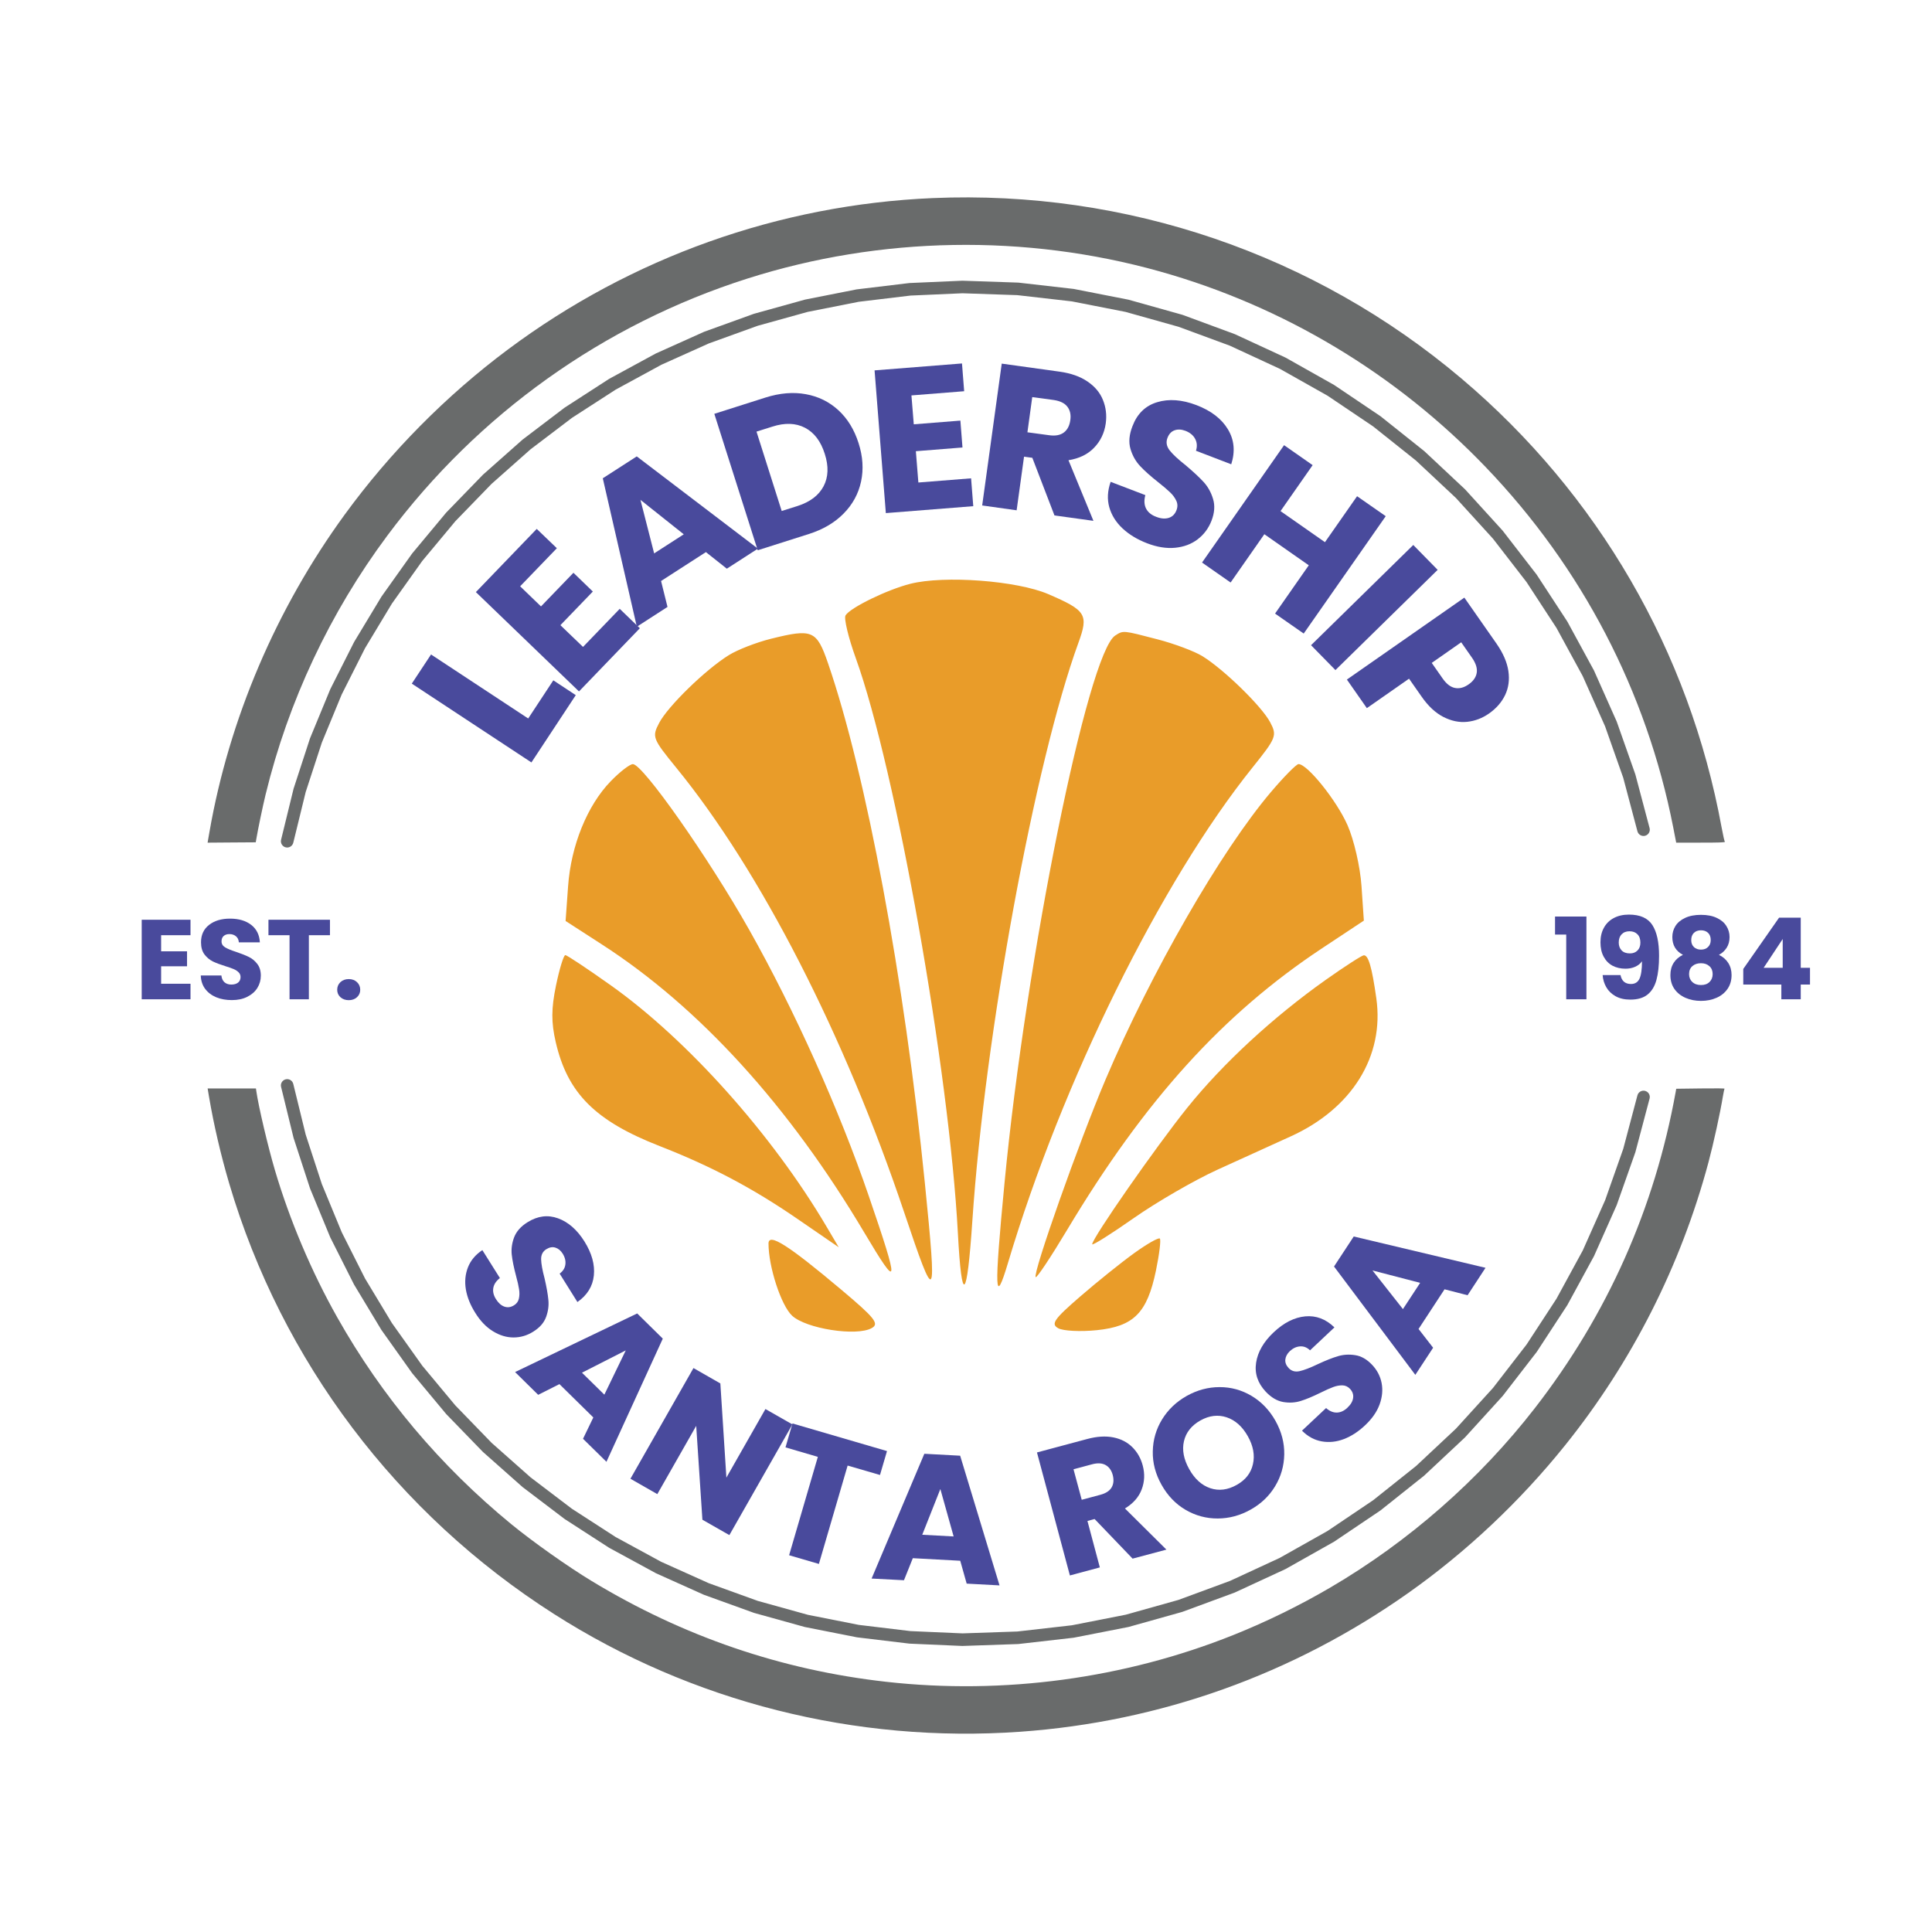 <svg xmlns="http://www.w3.org/2000/svg" xmlns:xlink="http://www.w3.org/1999/xlink" width="500" zoomAndPan="magnify" viewBox="0 0 375 375" height="500" preserveAspectRatio="xMidYMid meet" version="1.2"><defs><clipPath id="d72b7b377e"><path d="M 40.262 38.312 L 335 38.312 L 335 336.812 L 40.262 336.812 Z M 40.262 38.312"></path></clipPath><clipPath id="1d69922a57"><path d="M 54.23 54.465 L 320.48 54.465 L 320.48 164.715 L 54.23 164.715 Z M 54.23 54.465"></path></clipPath><clipPath id="58c457cd5e"><path d="M 54.23 209.246 L 320.48 209.246 L 320.48 319.473 L 54.23 319.473 Z M 54.23 209.246"></path></clipPath></defs><g id="cc35267494"><g clip-rule="nonzero" clip-path="url(#d72b7b377e)"><path style="stroke:none;fill-rule:evenodd;fill:#696b6b;fill-opacity:1;" d="M 181.035 38.449 C 151.25 39.727 122.562 49.949 98.598 67.828 C 86.598 76.777 75.738 87.762 66.914 99.875 C 53.602 118.148 44.48 139.543 40.656 161.477 L 40.293 163.559 L 44.969 163.523 L 49.641 163.492 L 49.746 162.871 C 50.062 160.992 51.02 156.406 51.555 154.211 C 55.953 136.121 64.047 118.906 75.184 103.957 C 92.773 80.344 117.172 62.938 145.129 54.051 C 170.914 45.855 199.051 45.371 225.082 52.676 C 249.176 59.441 271.031 72.562 288.426 90.719 C 307.09 110.199 319.598 134.234 324.758 160.527 L 325.348 163.555 L 330.031 163.555 C 333.648 163.555 334.734 163.52 334.805 163.398 C 334.855 163.312 334.848 163.289 334.789 163.34 C 334.73 163.395 334.449 162.156 334.16 160.59 C 327.902 126.465 310.18 95.891 283.664 73.469 C 255.098 49.316 218.539 36.84 181.035 38.449 M 40.578 212.918 C 41.488 218.297 42.871 224.234 44.488 229.715 C 54.68 264.203 77.012 293.805 107.543 313.285 C 134.293 330.355 166.082 338.387 197.996 336.133 C 225.172 334.211 251 324.98 273.352 309.191 C 284.613 301.238 295.043 291.418 303.781 280.535 C 316.773 264.355 326.23 245.695 331.609 225.617 C 332.586 221.977 333.891 216.008 334.422 212.758 C 334.539 212.039 334.68 211.395 334.734 211.328 C 334.801 211.246 333.246 211.227 330.094 211.266 L 325.355 211.328 L 325.258 211.887 C 321.16 234.582 312.004 255.148 297.918 273.312 C 287.164 287.176 273.43 299.227 258.254 308.117 C 252.309 311.602 245.832 314.777 239.453 317.332 C 218.289 325.816 194.801 328.988 172.027 326.438 C 151.691 324.164 132.605 317.637 114.875 306.895 C 110.223 304.078 103.395 299.246 99.23 295.832 C 85.434 284.508 74.137 271.086 65.473 255.723 C 60.469 246.852 56.242 236.871 53.355 227.109 C 52.02 222.586 50.184 214.797 49.762 211.855 L 49.676 211.266 L 40.301 211.266 Z M 40.578 212.918"></path></g><g style="fill:#494a9c;fill-opacity:1;"><g transform="translate(101.805, 150.035)"><path style="stroke:none" d="M 0.719 -10.578 L 5.594 -17.984 L 9.953 -15.109 L 1.344 -2.047 L -21.875 -17.344 L -18.141 -23 Z M 0.719 -10.578"></path></g></g><g style="fill:#494a9c;fill-opacity:1;"><g transform="translate(110.679, 135.972)"><path style="stroke:none" d="M -9.719 -22.172 L -5.672 -18.266 L 0.625 -24.797 L 4.391 -21.156 L -1.906 -14.625 L 2.484 -10.406 L 9.609 -17.797 L 13.516 -14.031 L 1.703 -1.766 L -18.312 -21.047 L -6.5 -33.312 L -2.594 -29.562 Z M -9.719 -22.172"></path></g></g><g style="fill:#494a9c;fill-opacity:1;"><g transform="translate(123.078, 121.991)"><path style="stroke:none" d="M 13.938 -14.828 L 5.234 -9.219 L 6.484 -4.188 L 0.531 -0.344 L -6.078 -29.156 L 0.516 -33.406 L 24.031 -15.5 L 18 -11.609 Z M 9.641 -18.281 L 1.234 -24.969 L 3.891 -14.578 Z M 9.641 -18.281"></path></g></g><g style="fill:#494a9c;fill-opacity:1;"><g transform="translate(144.727, 107.557)"><path style="stroke:none" d="M 3.844 -30.391 C 6.633 -31.273 9.242 -31.492 11.672 -31.047 C 14.109 -30.609 16.219 -29.57 18 -27.938 C 19.781 -26.301 21.086 -24.172 21.922 -21.547 C 22.754 -18.953 22.914 -16.469 22.406 -14.094 C 21.895 -11.719 20.766 -9.645 19.016 -7.875 C 17.273 -6.102 15.023 -4.781 12.266 -3.906 L 2.344 -0.75 L -6.078 -27.234 Z M 10.078 -9.344 C 12.504 -10.125 14.188 -11.398 15.125 -13.172 C 16.062 -14.941 16.141 -17.039 15.359 -19.469 C 14.586 -21.914 13.305 -23.602 11.516 -24.531 C 9.723 -25.457 7.613 -25.531 5.188 -24.75 L 2.109 -23.781 L 7 -8.375 Z M 10.078 -9.344"></path></g></g><g style="fill:#494a9c;fill-opacity:1;"><g transform="translate(169.488, 99.78)"><path style="stroke:none" d="M 7.422 -23.031 L 7.875 -17.422 L 16.922 -18.141 L 17.328 -12.922 L 8.281 -12.203 L 8.766 -6.125 L 19 -6.938 L 19.422 -1.531 L 2.453 -0.188 L 0.266 -27.891 L 17.234 -29.234 L 17.656 -23.844 Z M 7.422 -23.031"></path></g></g><g style="fill:#494a9c;fill-opacity:1;"><g transform="translate(188.203, 97.782)"><path style="stroke:none" d="M 16.469 2.266 L 12.172 -8.922 L 10.562 -9.141 L 9.125 1.266 L 2.438 0.328 L 6.234 -27.203 L 17.484 -25.641 C 19.66 -25.336 21.457 -24.703 22.875 -23.734 C 24.301 -22.773 25.301 -21.582 25.875 -20.156 C 26.457 -18.727 26.641 -17.207 26.422 -15.594 C 26.16 -13.75 25.41 -12.18 24.172 -10.891 C 22.941 -9.598 21.281 -8.785 19.188 -8.453 L 24.031 3.312 Z M 11.219 -13.875 L 15.391 -13.312 C 16.617 -13.133 17.582 -13.305 18.281 -13.828 C 18.977 -14.348 19.398 -15.156 19.547 -16.25 C 19.691 -17.289 19.5 -18.156 18.969 -18.844 C 18.438 -19.531 17.555 -19.961 16.328 -20.141 L 12.156 -20.703 Z M 11.219 -13.875"></path></g></g><g style="fill:#494a9c;fill-opacity:1;"><g transform="translate(211.044, 100.695)"><path style="stroke:none" d="M 11.594 4.75 C 9.695 4.02 8.109 3.055 6.828 1.859 C 5.555 0.66 4.703 -0.707 4.266 -2.25 C 3.836 -3.801 3.926 -5.441 4.531 -7.172 L 11.266 -4.594 C 10.992 -3.582 11.039 -2.711 11.406 -1.984 C 11.781 -1.266 12.426 -0.734 13.344 -0.391 C 14.27 -0.023 15.086 0.047 15.797 -0.172 C 16.516 -0.398 17.02 -0.898 17.312 -1.672 C 17.562 -2.316 17.547 -2.93 17.266 -3.516 C 16.992 -4.098 16.594 -4.641 16.062 -5.141 C 15.539 -5.648 14.77 -6.305 13.75 -7.109 C 12.281 -8.266 11.113 -9.305 10.25 -10.234 C 9.383 -11.16 8.758 -12.273 8.375 -13.578 C 8 -14.879 8.129 -16.344 8.766 -17.969 C 9.68 -20.383 11.273 -21.938 13.547 -22.625 C 15.828 -23.32 18.375 -23.133 21.188 -22.062 C 24.039 -20.969 26.078 -19.398 27.297 -17.359 C 28.523 -15.328 28.738 -13.066 27.938 -10.578 L 21.094 -13.203 C 21.363 -14.055 21.305 -14.832 20.922 -15.531 C 20.547 -16.227 19.914 -16.742 19.031 -17.078 C 18.258 -17.367 17.562 -17.398 16.938 -17.172 C 16.312 -16.953 15.852 -16.461 15.562 -15.703 C 15.238 -14.867 15.379 -14.062 15.984 -13.281 C 16.586 -12.508 17.633 -11.535 19.125 -10.359 C 20.57 -9.141 21.719 -8.07 22.562 -7.156 C 23.406 -6.238 24.02 -5.141 24.406 -3.859 C 24.801 -2.578 24.703 -1.164 24.109 0.375 C 23.535 1.852 22.641 3.055 21.422 3.984 C 20.211 4.91 18.758 5.457 17.062 5.625 C 15.363 5.789 13.539 5.5 11.594 4.75 Z M 11.594 4.75"></path></g></g><g style="fill:#494a9c;fill-opacity:1;"><g transform="translate(231.299, 107.784)"><path style="stroke:none" d="M 37.672 -7.594 L 21.75 15.188 L 16.188 11.312 L 22.734 1.938 L 14.109 -4.094 L 7.562 5.281 L 2.016 1.406 L 17.938 -21.375 L 23.484 -17.5 L 17.25 -8.578 L 25.875 -2.547 L 32.109 -11.469 Z M 37.672 -7.594"></path></g></g><g style="fill:#494a9c;fill-opacity:1;"><g transform="translate(252.753, 123.484)"><path style="stroke:none" d="M 26.297 -12.875 L 6.453 6.578 L 1.719 1.75 L 21.562 -17.703 Z M 26.297 -12.875"></path></g></g><g style="fill:#494a9c;fill-opacity:1;"><g transform="translate(260.025, 129.888)"><path style="stroke:none" d="M 28.984 8.609 C 27.672 9.523 26.254 10.062 24.734 10.219 C 23.211 10.375 21.676 10.055 20.125 9.266 C 18.582 8.473 17.164 7.145 15.875 5.281 L 13.469 1.844 L 5.281 7.562 L 1.406 2.016 L 24.203 -13.891 L 30.484 -4.906 C 31.742 -3.082 32.5 -1.328 32.75 0.359 C 33 2.055 32.789 3.602 32.125 5 C 31.457 6.406 30.41 7.609 28.984 8.609 Z M 19.984 1.797 C 20.723 2.859 21.52 3.473 22.375 3.641 C 23.238 3.816 24.125 3.586 25.031 2.953 C 25.945 2.316 26.473 1.562 26.609 0.688 C 26.742 -0.176 26.441 -1.141 25.703 -2.203 L 23.594 -5.219 L 17.875 -1.219 Z M 19.984 1.797"></path></g></g><g style="fill:#494a9c;fill-opacity:1;"><g transform="translate(86.578, 245.303)"><path style="stroke:none" d="M 5.688 9.547 C 4.719 8.016 4.102 6.488 3.844 4.969 C 3.594 3.457 3.727 2.031 4.25 0.688 C 4.781 -0.656 5.711 -1.77 7.047 -2.656 L 10.453 2.766 C 9.723 3.336 9.297 3.977 9.172 4.688 C 9.047 5.395 9.219 6.117 9.688 6.859 C 10.156 7.609 10.703 8.094 11.328 8.312 C 11.953 8.531 12.578 8.441 13.203 8.047 C 13.711 7.734 14.023 7.297 14.141 6.734 C 14.266 6.18 14.273 5.582 14.172 4.938 C 14.078 4.301 13.879 3.426 13.578 2.312 C 13.148 0.695 12.875 -0.664 12.75 -1.781 C 12.633 -2.895 12.789 -4.02 13.219 -5.156 C 13.656 -6.289 14.523 -7.266 15.828 -8.078 C 17.785 -9.297 19.754 -9.547 21.734 -8.828 C 23.723 -8.109 25.43 -6.613 26.859 -4.344 C 28.297 -2.039 28.906 0.16 28.688 2.266 C 28.469 4.367 27.406 6.086 25.5 7.422 L 22.047 1.906 C 22.691 1.438 23.062 0.852 23.156 0.156 C 23.258 -0.539 23.086 -1.25 22.641 -1.969 C 22.266 -2.57 21.789 -2.961 21.219 -3.141 C 20.656 -3.316 20.066 -3.211 19.453 -2.828 C 18.773 -2.398 18.441 -1.75 18.453 -0.875 C 18.473 -0.008 18.695 1.227 19.125 2.844 C 19.508 4.5 19.754 5.879 19.859 6.984 C 19.973 8.086 19.828 9.195 19.422 10.312 C 19.016 11.438 18.18 12.391 16.922 13.172 C 15.734 13.922 14.457 14.297 13.094 14.297 C 11.738 14.297 10.41 13.895 9.109 13.094 C 7.805 12.301 6.664 11.117 5.688 9.547 Z M 5.688 9.547"></path></g></g><g style="fill:#494a9c;fill-opacity:1;"><g transform="translate(99.57, 265.923)"><path style="stroke:none" d="M 15.594 9.203 L 9.016 2.734 L 4.891 4.812 L 0.406 0.391 L 24.109 -10.984 L 29.078 -6.094 L 18.141 17.812 L 13.594 13.344 Z M 17.734 4.781 L 21.891 -3.812 L 13.391 0.516 Z M 17.734 4.781"></path></g></g><g style="fill:#494a9c;fill-opacity:1;"><g transform="translate(120.461, 285.946)"><path style="stroke:none" d="M 21.109 12.016 L 15.875 9.031 L 14.672 -9.188 L 7.125 4.062 L 1.906 1.078 L 14.141 -20.406 L 19.359 -17.422 L 20.531 0.859 L 28.109 -12.453 L 33.344 -9.469 Z M 21.109 12.016"></path></g></g><g style="fill:#494a9c;fill-opacity:1;"><g transform="translate(146.072, 299.793)"><path style="stroke:none" d="M 26.094 -18.141 L 24.734 -13.5 L 18.453 -15.328 L 12.875 3.766 L 7.094 2.078 L 12.672 -17.016 L 6.391 -18.859 L 7.75 -23.5 Z M 26.094 -18.141"></path></g></g><g style="fill:#494a9c;fill-opacity:1;"><g transform="translate(168.616, 306.364)"><path style="stroke:none" d="M 17.766 -3.422 L 8.562 -3.922 L 6.844 0.359 L 0.562 0.031 L 10.797 -24.188 L 17.75 -23.812 L 25.391 1.359 L 19.016 1.016 Z M 16.484 -8.141 L 13.906 -17.344 L 10.391 -8.469 Z M 16.484 -8.141"></path></g></g><g style="fill:#494a9c;fill-opacity:1;"><g transform="translate(196.364, 306.933)"><path style="stroke:none" d=""></path></g></g><g style="fill:#494a9c;fill-opacity:1;"><g transform="translate(205.556, 306.357)"><path style="stroke:none" d="M 14.281 -3.828 L 6.906 -11.516 L 5.516 -11.141 L 7.922 -2.125 L 2.109 -0.562 L -4.281 -24.438 L 5.469 -27.047 C 7.352 -27.555 9.047 -27.66 10.547 -27.359 C 12.047 -27.055 13.281 -26.414 14.25 -25.438 C 15.219 -24.469 15.883 -23.285 16.25 -21.891 C 16.676 -20.297 16.609 -18.754 16.047 -17.266 C 15.492 -15.785 14.41 -14.551 12.797 -13.562 L 20.844 -5.578 Z M 4.406 -15.25 L 8.016 -16.219 C 9.078 -16.5 9.805 -16.973 10.203 -17.641 C 10.598 -18.305 10.672 -19.117 10.422 -20.078 C 10.172 -20.984 9.707 -21.625 9.031 -22 C 8.352 -22.375 7.484 -22.422 6.422 -22.141 L 2.812 -21.172 Z M 4.406 -15.25"></path></g></g><g style="fill:#494a9c;fill-opacity:1;"><g transform="translate(230.522, 299.597)"><path style="stroke:none" d="M 12.219 -6.578 C 10.195 -5.441 8.07 -4.867 5.844 -4.859 C 3.625 -4.848 1.547 -5.406 -0.391 -6.531 C -2.328 -7.664 -3.883 -9.285 -5.062 -11.391 C -6.25 -13.492 -6.816 -15.664 -6.766 -17.906 C -6.723 -20.145 -6.117 -22.211 -4.953 -24.109 C -3.785 -26.004 -2.191 -27.52 -0.172 -28.656 C 1.859 -29.789 3.977 -30.359 6.188 -30.359 C 8.395 -30.367 10.457 -29.805 12.375 -28.672 C 14.301 -27.535 15.859 -25.914 17.047 -23.812 C 18.223 -21.707 18.789 -19.535 18.75 -17.297 C 18.707 -15.055 18.113 -12.992 16.969 -11.109 C 15.832 -9.223 14.25 -7.711 12.219 -6.578 Z M 9.516 -11.375 C 11.234 -12.332 12.285 -13.676 12.672 -15.406 C 13.066 -17.133 12.738 -18.938 11.688 -20.812 C 10.613 -22.719 9.238 -23.945 7.562 -24.5 C 5.895 -25.051 4.203 -24.848 2.484 -23.891 C 0.742 -22.91 -0.32 -21.566 -0.719 -19.859 C -1.113 -18.16 -0.77 -16.348 0.312 -14.422 C 1.375 -12.523 2.738 -11.297 4.406 -10.734 C 6.07 -10.18 7.773 -10.395 9.516 -11.375 Z M 9.516 -11.375"></path></g></g><g style="fill:#494a9c;fill-opacity:1;"><g transform="translate(256.701, 284.083)"><path style="stroke:none" d="M 8.266 -7.438 C 6.953 -6.195 5.57 -5.301 4.125 -4.75 C 2.688 -4.207 1.258 -4.062 -0.156 -4.312 C -1.57 -4.562 -2.848 -5.254 -3.984 -6.391 L 0.688 -10.781 C 1.375 -10.176 2.078 -9.883 2.797 -9.906 C 3.516 -9.926 4.191 -10.238 4.828 -10.844 C 5.473 -11.445 5.844 -12.078 5.938 -12.734 C 6.031 -13.391 5.828 -13.984 5.328 -14.516 C 4.91 -14.953 4.414 -15.176 3.844 -15.188 C 3.281 -15.195 2.691 -15.086 2.078 -14.859 C 1.473 -14.641 0.656 -14.273 -0.375 -13.766 C -1.875 -13.023 -3.16 -12.488 -4.234 -12.156 C -5.305 -11.82 -6.438 -11.754 -7.625 -11.953 C -8.82 -12.16 -9.953 -12.828 -11.016 -13.953 C -12.586 -15.629 -13.211 -17.508 -12.891 -19.594 C -12.566 -21.688 -11.43 -23.648 -9.484 -25.484 C -7.504 -27.348 -5.461 -28.379 -3.359 -28.578 C -1.254 -28.773 0.633 -28.062 2.312 -26.438 L -2.422 -21.984 C -3.004 -22.547 -3.648 -22.801 -4.359 -22.75 C -5.066 -22.707 -5.727 -22.398 -6.344 -21.828 C -6.863 -21.328 -7.156 -20.785 -7.219 -20.203 C -7.281 -19.617 -7.062 -19.062 -6.562 -18.531 C -6.02 -17.957 -5.32 -17.758 -4.469 -17.938 C -3.613 -18.125 -2.43 -18.578 -0.922 -19.297 C 0.617 -20.016 1.922 -20.531 2.984 -20.844 C 4.047 -21.164 5.164 -21.234 6.344 -21.047 C 7.52 -20.867 8.613 -20.242 9.625 -19.172 C 10.594 -18.148 11.207 -16.973 11.469 -15.641 C 11.727 -14.305 11.598 -12.922 11.078 -11.484 C 10.555 -10.055 9.617 -8.707 8.266 -7.438 Z M 8.266 -7.438"></path></g></g><g style="fill:#494a9c;fill-opacity:1;"><g transform="translate(274.402, 267.329)"><path style="stroke:none" d="M 5.984 -17.078 L 0.938 -9.375 L 3.766 -5.734 L 0.312 -0.469 L -15.469 -21.5 L -11.641 -27.328 L 13.938 -21.25 L 10.453 -15.922 Z M 1.25 -18.328 L -8 -20.734 L -2.094 -13.234 Z M 1.25 -18.328"></path></g></g><g style="fill:#494a9c;fill-opacity:1;"><g transform="translate(26.148, 193.961)"><path style="stroke:none" d="M 5.125 -12.438 L 5.125 -9.312 L 10.156 -9.312 L 10.156 -6.406 L 5.125 -6.406 L 5.125 -3.016 L 10.828 -3.016 L 10.828 0 L 1.359 0 L 1.359 -15.438 L 10.828 -15.438 L 10.828 -12.438 Z M 5.125 -12.438"></path></g></g><g style="fill:#494a9c;fill-opacity:1;"><g transform="translate(38.048, 193.961)"><path style="stroke:none" d="M 6.953 0.156 C 5.828 0.156 4.816 -0.023 3.922 -0.391 C 3.023 -0.766 2.305 -1.312 1.766 -2.031 C 1.234 -2.75 0.953 -3.613 0.922 -4.625 L 4.922 -4.625 C 4.984 -4.051 5.18 -3.613 5.516 -3.312 C 5.859 -3.008 6.301 -2.859 6.844 -2.859 C 7.395 -2.859 7.832 -2.984 8.156 -3.234 C 8.477 -3.492 8.641 -3.852 8.641 -4.312 C 8.641 -4.695 8.508 -5.008 8.25 -5.25 C 8 -5.5 7.688 -5.703 7.312 -5.859 C 6.938 -6.023 6.406 -6.211 5.719 -6.422 C 4.719 -6.734 3.898 -7.039 3.266 -7.344 C 2.641 -7.656 2.098 -8.109 1.641 -8.703 C 1.191 -9.305 0.969 -10.094 0.969 -11.062 C 0.969 -12.5 1.488 -13.625 2.531 -14.438 C 3.57 -15.25 4.926 -15.656 6.594 -15.656 C 8.301 -15.656 9.676 -15.25 10.719 -14.438 C 11.758 -13.625 12.316 -12.492 12.391 -11.047 L 8.312 -11.047 C 8.281 -11.547 8.098 -11.938 7.766 -12.219 C 7.43 -12.508 7 -12.656 6.469 -12.656 C 6.008 -12.656 5.641 -12.531 5.359 -12.281 C 5.086 -12.039 4.953 -11.691 4.953 -11.234 C 4.953 -10.742 5.188 -10.359 5.656 -10.078 C 6.125 -9.797 6.859 -9.492 7.859 -9.172 C 8.848 -8.836 9.656 -8.516 10.281 -8.203 C 10.906 -7.898 11.441 -7.453 11.891 -6.859 C 12.348 -6.273 12.578 -5.52 12.578 -4.594 C 12.578 -3.719 12.352 -2.922 11.906 -2.203 C 11.457 -1.484 10.805 -0.91 9.953 -0.484 C 9.109 -0.055 8.109 0.156 6.953 0.156 Z M 6.953 0.156"></path></g></g><g style="fill:#494a9c;fill-opacity:1;"><g transform="translate(51.576, 193.961)"><path style="stroke:none" d="M 12.469 -15.438 L 12.469 -12.438 L 8.375 -12.438 L 8.375 0 L 4.625 0 L 4.625 -12.438 L 0.531 -12.438 L 0.531 -15.438 Z M 12.469 -15.438"></path></g></g><g style="fill:#494a9c;fill-opacity:1;"><g transform="translate(64.575, 193.961)"><path style="stroke:none" d="M 3.125 0.172 C 2.469 0.172 1.926 -0.02 1.5 -0.406 C 1.082 -0.789 0.875 -1.27 0.875 -1.844 C 0.875 -2.438 1.082 -2.93 1.5 -3.328 C 1.926 -3.723 2.469 -3.922 3.125 -3.922 C 3.77 -3.922 4.301 -3.723 4.719 -3.328 C 5.133 -2.93 5.344 -2.438 5.344 -1.844 C 5.344 -1.27 5.133 -0.789 4.719 -0.406 C 4.301 -0.02 3.77 0.172 3.125 0.172 Z M 3.125 0.172"></path></g></g><g style="fill:#494a9c;fill-opacity:1;"><g transform="translate(301.237, 193.961)"><path style="stroke:none" d="M 0.594 -12.562 L 0.594 -16.062 L 6.688 -16.062 L 6.688 0 L 2.766 0 L 2.766 -12.562 Z M 0.594 -12.562"></path></g></g><g style="fill:#494a9c;fill-opacity:1;"><g transform="translate(309.508, 193.961)"><path style="stroke:none" d="M 5.031 -4.703 C 5.258 -3.547 5.938 -2.969 7.062 -2.969 C 7.844 -2.969 8.395 -3.312 8.719 -4 C 9.039 -4.688 9.203 -5.812 9.203 -7.375 C 8.879 -6.914 8.438 -6.562 7.875 -6.312 C 7.32 -6.062 6.695 -5.938 6 -5.938 C 5.062 -5.938 4.223 -6.129 3.484 -6.516 C 2.754 -6.91 2.18 -7.492 1.766 -8.266 C 1.348 -9.035 1.141 -9.969 1.141 -11.062 C 1.141 -12.145 1.363 -13.086 1.812 -13.891 C 2.258 -14.703 2.895 -15.328 3.719 -15.766 C 4.551 -16.211 5.535 -16.438 6.672 -16.438 C 8.836 -16.438 10.352 -15.758 11.219 -14.406 C 12.082 -13.062 12.516 -11.078 12.516 -8.453 C 12.516 -6.547 12.344 -4.973 12 -3.734 C 11.656 -2.492 11.078 -1.551 10.266 -0.906 C 9.453 -0.258 8.344 0.062 6.938 0.062 C 5.82 0.062 4.867 -0.156 4.078 -0.594 C 3.297 -1.031 2.695 -1.609 2.281 -2.328 C 1.863 -3.047 1.625 -3.836 1.562 -4.703 Z M 6.859 -8.906 C 7.473 -8.906 7.961 -9.094 8.328 -9.469 C 8.703 -9.844 8.891 -10.352 8.891 -11 C 8.891 -11.707 8.695 -12.25 8.312 -12.625 C 7.938 -13.008 7.426 -13.203 6.781 -13.203 C 6.133 -13.203 5.625 -13.004 5.25 -12.609 C 4.875 -12.223 4.688 -11.691 4.688 -11.016 C 4.688 -10.391 4.875 -9.879 5.25 -9.484 C 5.625 -9.098 6.16 -8.906 6.859 -8.906 Z M 6.859 -8.906"></path></g></g><g style="fill:#494a9c;fill-opacity:1;"><g transform="translate(323.035, 193.961)"><path style="stroke:none" d="M 3.625 -8.625 C 2.25 -9.352 1.562 -10.504 1.562 -12.078 C 1.562 -12.867 1.766 -13.586 2.172 -14.234 C 2.586 -14.891 3.211 -15.41 4.047 -15.797 C 4.879 -16.191 5.906 -16.391 7.125 -16.391 C 8.344 -16.391 9.363 -16.191 10.188 -15.797 C 11.02 -15.41 11.641 -14.891 12.047 -14.234 C 12.461 -13.586 12.672 -12.867 12.672 -12.078 C 12.672 -11.285 12.484 -10.594 12.109 -10 C 11.734 -9.414 11.234 -8.957 10.609 -8.625 C 11.398 -8.238 12.004 -7.711 12.422 -7.047 C 12.848 -6.379 13.062 -5.598 13.062 -4.703 C 13.062 -3.66 12.797 -2.758 12.266 -2 C 11.742 -1.25 11.031 -0.676 10.125 -0.281 C 9.227 0.113 8.227 0.312 7.125 0.312 C 6.031 0.312 5.031 0.113 4.125 -0.281 C 3.219 -0.676 2.5 -1.25 1.969 -2 C 1.445 -2.758 1.188 -3.66 1.188 -4.703 C 1.188 -5.617 1.398 -6.41 1.828 -7.078 C 2.254 -7.742 2.852 -8.258 3.625 -8.625 Z M 9.016 -11.5 C 9.016 -12.102 8.844 -12.566 8.5 -12.891 C 8.156 -13.223 7.695 -13.391 7.125 -13.391 C 6.551 -13.391 6.094 -13.223 5.75 -12.891 C 5.406 -12.555 5.234 -12.086 5.234 -11.484 C 5.234 -10.91 5.41 -10.457 5.766 -10.125 C 6.117 -9.801 6.57 -9.641 7.125 -9.641 C 7.688 -9.641 8.141 -9.805 8.484 -10.141 C 8.836 -10.473 9.016 -10.926 9.016 -11.5 Z M 7.125 -7 C 6.438 -7 5.879 -6.812 5.453 -6.438 C 5.023 -6.062 4.812 -5.547 4.812 -4.891 C 4.812 -4.266 5.02 -3.754 5.438 -3.359 C 5.863 -2.961 6.426 -2.766 7.125 -2.766 C 7.832 -2.766 8.383 -2.961 8.781 -3.359 C 9.188 -3.754 9.391 -4.266 9.391 -4.891 C 9.391 -5.535 9.18 -6.047 8.766 -6.422 C 8.348 -6.805 7.801 -7 7.125 -7 Z M 7.125 -7"></path></g></g><g style="fill:#494a9c;fill-opacity:1;"><g transform="translate(337.289, 193.961)"><path style="stroke:none" d="M 1.078 -2.859 L 1.078 -5.891 L 8.031 -15.844 L 12.234 -15.844 L 12.234 -6.109 L 14.031 -6.109 L 14.031 -2.859 L 12.234 -2.859 L 12.234 0 L 8.469 0 L 8.469 -2.859 Z M 8.734 -11.703 L 5.031 -6.109 L 8.734 -6.109 Z M 8.734 -11.703"></path></g></g><path style="stroke:none;fill-rule:evenodd;fill:#e99c29;fill-opacity:1;" d="M 176.703 113.312 C 172.219 114.445 165.051 117.934 164.121 119.441 C 163.77 120.008 164.66 123.738 166.102 127.734 C 173.879 149.293 184.238 207.645 185.926 239.391 C 186.676 253.426 187.688 252.543 188.734 236.949 C 191.172 200.73 200.844 148.031 209.332 124.73 C 211.316 119.277 210.824 118.488 203.469 115.32 C 197.398 112.707 183.297 111.648 176.703 113.312 M 149.684 123.973 C 146.852 124.672 143.141 126.113 141.441 127.176 C 136.914 129.996 129.656 137.066 127.949 140.312 C 126.52 143.031 126.645 143.355 131.305 149.07 C 147.609 169.055 163.945 200.938 175.508 235.344 C 181.664 253.664 181.891 253.336 179.508 229.562 C 175.551 190.113 168.121 150.238 160.719 128.738 C 158.512 122.332 157.703 121.984 149.684 123.973 M 216.473 123.348 C 211.148 126.734 199.156 185.973 194.988 229.484 C 192.945 250.797 193.07 253.758 195.648 245.129 C 206.152 209.961 225.301 171.168 243.117 148.965 C 247.727 143.219 247.902 142.773 246.547 140.203 C 244.926 137.121 237.586 129.957 233.398 127.367 C 231.855 126.414 227.934 124.941 224.684 124.098 C 217.898 122.328 218.047 122.344 216.473 123.348 M 118.523 151.656 C 113.977 156.352 110.832 164.109 110.266 172.016 L 109.781 178.762 L 116.855 183.332 C 135.766 195.543 153.148 214.637 167.77 239.258 C 174.555 250.68 174.668 249.75 168.621 232.117 C 162.875 215.34 154.191 196.016 145.426 180.48 C 137.527 166.484 124.789 148.336 122.848 148.316 C 122.25 148.312 120.305 149.812 118.523 151.656 M 246.703 153.715 C 236.965 165.176 223.41 188.75 214.562 209.594 C 209.422 221.699 200.391 247.254 201.027 247.891 C 201.238 248.102 203.984 243.973 207.129 238.719 C 222.195 213.559 237.355 196.812 256.625 184.051 L 264.723 178.691 L 264.266 171.98 C 264.012 168.25 262.801 162.988 261.539 160.137 C 259.434 155.371 253.766 148.309 252.043 148.309 C 251.633 148.309 249.23 150.738 246.703 153.715 M 107.918 191.289 C 106.992 195.758 106.977 198.426 107.867 202.273 C 110.156 212.191 115.531 217.57 128.051 222.457 C 138.016 226.348 146.043 230.586 154.695 236.527 L 162.797 242.09 L 160.359 237.965 C 149.832 220.164 133.461 201.855 118.637 191.309 C 114.059 188.055 110.051 185.387 109.727 185.387 C 109.406 185.387 108.59 188.043 107.918 191.289 M 257.316 190.195 C 247.09 197.438 237.359 206.426 230.441 215.023 C 224.371 222.574 211.996 240.336 211.996 241.504 C 211.996 241.824 215.637 239.535 220.082 236.418 C 224.531 233.305 231.828 229.082 236.305 227.039 C 241.035 224.883 245.762 222.73 250.496 220.586 C 262.414 215.188 268.73 205.023 267.145 193.785 C 266.293 187.734 265.609 185.379 264.715 185.422 C 264.328 185.441 261 187.59 257.316 190.195 M 149.168 241.371 C 149.168 245.891 151.605 253.363 153.734 255.363 C 156.438 257.902 166.246 259.438 169.203 257.781 C 170.715 256.938 169.844 255.836 163.266 250.305 C 152.977 241.648 149.168 239.238 149.168 241.371 M 220.145 243.234 C 217.645 245.035 212.918 248.832 209.637 251.676 C 204.57 256.062 203.93 256.988 205.398 257.809 C 206.352 258.34 209.73 258.512 212.91 258.184 C 220.074 257.449 222.66 254.84 224.367 246.629 C 225.027 243.445 225.367 240.645 225.125 240.402 C 224.887 240.16 222.641 241.434 220.145 243.234"></path><g clip-rule="nonzero" clip-path="url(#1d69922a57)"><path style="stroke:none;fill-rule:nonzero;fill:#696b6b;fill-opacity:1;" d="M 54.559 162.992 L 56.98 153.098 C 56.988 153.066 56.996 153.039 57.008 153.008 L 60.168 143.324 C 60.18 143.297 60.191 143.266 60.203 143.238 L 64.09 133.82 C 64.102 133.793 64.113 133.762 64.129 133.734 L 68.715 124.641 C 68.73 124.613 68.742 124.586 68.762 124.559 L 74.023 115.836 C 74.039 115.809 74.055 115.781 74.074 115.758 L 79.98 107.457 C 80 107.434 80.02 107.406 80.039 107.383 L 86.555 99.555 C 86.574 99.531 86.598 99.508 86.617 99.484 L 93.711 92.172 C 93.73 92.148 93.754 92.129 93.777 92.109 L 101.402 85.352 C 101.426 85.328 101.449 85.309 101.473 85.293 L 109.586 79.129 C 109.613 79.113 109.637 79.094 109.664 79.078 L 118.219 73.547 C 118.246 73.531 118.273 73.516 118.301 73.5 L 127.25 68.633 C 127.277 68.621 127.305 68.605 127.332 68.594 L 136.625 64.418 C 136.652 64.406 136.684 64.395 136.711 64.383 L 146.293 60.922 C 146.324 60.91 146.352 60.902 146.383 60.895 L 156.199 58.168 C 156.227 58.16 156.258 58.152 156.289 58.145 L 166.281 56.168 C 166.312 56.164 166.344 56.16 166.375 56.156 L 176.488 54.941 C 176.52 54.938 176.551 54.934 176.582 54.934 L 186.758 54.488 C 186.793 54.484 186.824 54.484 186.855 54.488 L 197.594 54.852 C 197.629 54.852 197.66 54.855 197.691 54.859 L 208.367 56.078 C 208.402 56.082 208.434 56.09 208.465 56.094 L 219.012 58.164 C 219.043 58.168 219.074 58.176 219.105 58.188 L 229.453 61.09 C 229.484 61.098 229.516 61.109 229.543 61.117 L 239.629 64.84 C 239.656 64.848 239.688 64.863 239.719 64.875 L 249.473 69.387 C 249.5 69.402 249.527 69.414 249.559 69.43 L 258.922 74.707 C 258.949 74.723 258.977 74.738 259.004 74.758 L 267.914 80.762 C 267.941 80.781 267.969 80.801 267.992 80.82 L 276.398 87.52 C 276.422 87.539 276.449 87.559 276.473 87.582 L 284.316 94.93 C 284.34 94.949 284.363 94.973 284.383 94.996 L 291.617 102.945 C 291.637 102.969 291.66 102.996 291.68 103.02 L 298.254 111.52 C 298.273 111.547 298.293 111.574 298.309 111.602 L 304.188 120.598 C 304.203 120.625 304.223 120.652 304.238 120.68 L 309.375 130.117 C 309.391 130.148 309.406 130.176 309.418 130.207 L 313.789 140.023 C 313.805 140.055 313.816 140.082 313.824 140.113 L 317.398 150.25 C 317.41 150.281 317.422 150.312 317.43 150.344 L 320.184 160.73 C 320.355 161.379 319.969 162.047 319.316 162.223 C 318.664 162.395 317.996 162.004 317.824 161.355 L 315.07 150.969 L 315.102 151.059 L 311.527 140.926 L 311.562 141.016 L 307.191 131.199 L 307.234 131.285 L 302.094 121.848 L 302.145 121.93 L 296.27 112.934 L 296.324 113.012 L 289.75 104.512 L 289.812 104.586 L 282.578 96.641 L 282.648 96.707 L 274.805 89.363 L 274.879 89.426 L 266.473 82.727 L 266.551 82.785 L 257.641 76.781 L 257.723 76.832 L 248.359 71.555 L 248.445 71.602 L 238.695 67.09 L 238.785 67.125 L 228.699 63.406 L 228.793 63.438 L 218.445 60.535 L 218.543 60.555 L 207.996 58.488 L 208.094 58.504 L 197.414 57.281 L 197.512 57.289 L 186.773 56.922 L 186.867 56.922 L 176.688 57.371 L 176.781 57.363 L 166.664 58.578 L 166.754 58.562 L 156.762 60.539 L 156.852 60.516 L 147.035 63.242 L 147.121 63.215 L 137.539 66.676 L 137.625 66.641 L 128.332 70.816 L 128.414 70.777 L 119.465 75.645 L 119.543 75.598 L 110.988 81.125 L 111.062 81.074 L 102.949 87.234 L 103.02 87.176 L 95.395 93.934 L 95.461 93.867 L 88.367 101.184 L 88.43 101.113 L 81.91 108.945 L 81.969 108.871 L 76.059 117.172 L 76.109 117.094 L 70.848 125.82 L 70.891 125.738 L 66.305 134.836 L 66.344 134.75 L 62.457 144.168 L 62.488 144.082 L 59.324 153.766 L 59.348 153.676 L 56.926 163.574 C 56.766 164.227 56.105 164.629 55.453 164.469 C 54.801 164.309 54.398 163.648 54.559 162.992 Z M 54.559 162.992"></path></g><g clip-rule="nonzero" clip-path="url(#58c457cd5e)"><path style="stroke:none;fill-rule:nonzero;fill:#696b6b;fill-opacity:1;" d="M 54.559 210.969 L 56.98 220.863 C 56.988 220.895 56.996 220.926 57.008 220.953 L 60.168 230.637 C 60.18 230.668 60.191 230.695 60.203 230.727 L 64.09 240.141 C 64.102 240.172 64.113 240.199 64.129 240.227 L 68.715 249.324 C 68.73 249.352 68.742 249.379 68.762 249.402 L 74.023 258.129 C 74.039 258.152 74.055 258.18 74.074 258.203 L 79.98 266.504 C 80 266.531 80.02 266.555 80.039 266.578 L 86.555 274.406 C 86.574 274.43 86.598 274.453 86.617 274.477 L 93.711 281.793 C 93.73 281.812 93.754 281.836 93.777 281.855 L 101.402 288.613 C 101.426 288.633 101.449 288.652 101.473 288.672 L 109.586 294.832 C 109.613 294.852 109.637 294.867 109.664 294.883 L 118.219 300.414 C 118.246 300.43 118.273 300.445 118.301 300.461 L 127.25 305.328 C 127.277 305.344 127.305 305.355 127.332 305.371 L 136.625 309.547 C 136.652 309.559 136.684 309.57 136.711 309.578 L 146.293 313.039 C 146.324 313.051 146.352 313.062 146.383 313.07 L 156.199 315.797 C 156.227 315.805 156.258 315.812 156.289 315.816 L 166.281 317.793 C 166.312 317.797 166.344 317.805 166.375 317.809 L 176.488 319.023 C 176.52 319.027 176.551 319.027 176.582 319.031 L 186.758 319.477 C 186.793 319.477 186.824 319.477 186.855 319.477 L 197.594 319.109 C 197.629 319.109 197.66 319.105 197.691 319.102 L 208.367 317.883 C 208.402 317.879 208.434 317.875 208.465 317.867 L 219.012 315.801 C 219.043 315.793 219.074 315.785 219.105 315.777 L 229.453 312.875 C 229.484 312.863 229.516 312.855 229.543 312.844 L 239.629 309.125 C 239.656 309.113 239.688 309.102 239.719 309.086 L 249.473 304.574 C 249.5 304.562 249.527 304.547 249.559 304.531 L 258.922 299.254 C 258.949 299.238 258.977 299.223 259.004 299.203 L 267.914 293.199 C 267.941 293.18 267.969 293.16 267.992 293.141 L 276.398 286.445 C 276.422 286.426 276.449 286.402 276.473 286.379 L 284.316 279.035 C 284.34 279.012 284.363 278.988 284.383 278.965 L 291.617 271.016 C 291.637 270.992 291.66 270.969 291.68 270.941 L 298.254 262.441 C 298.273 262.414 298.293 262.391 298.309 262.363 L 304.188 253.363 C 304.203 253.336 304.223 253.309 304.238 253.281 L 309.375 243.844 C 309.391 243.816 309.406 243.785 309.418 243.758 L 313.789 233.938 C 313.805 233.91 313.816 233.879 313.824 233.848 L 317.398 223.715 C 317.41 223.684 317.422 223.652 317.43 223.621 L 320.184 213.234 C 320.355 212.582 319.969 211.914 319.316 211.742 C 318.664 211.57 317.996 211.957 317.824 212.609 L 315.07 222.996 L 315.102 222.902 L 311.527 233.039 L 311.562 232.945 L 307.191 242.766 L 307.234 242.676 L 302.094 252.113 L 302.145 252.031 L 296.27 261.027 L 296.324 260.949 L 289.75 269.449 L 289.812 269.375 L 282.578 277.324 L 282.648 277.254 L 274.805 284.602 L 274.879 284.535 L 266.473 291.234 L 266.551 291.176 L 257.641 297.184 L 257.723 297.133 L 248.359 302.406 L 248.445 302.363 L 238.695 306.875 L 238.785 306.836 L 228.699 310.555 L 228.793 310.527 L 218.445 313.43 L 218.543 313.406 L 207.996 315.477 L 208.094 315.461 L 197.414 316.68 L 197.512 316.672 L 186.773 317.039 L 186.867 317.039 L 176.688 316.594 L 176.781 316.602 L 166.664 315.387 L 166.754 315.402 L 156.762 313.426 L 156.852 313.445 L 147.035 310.719 L 147.121 310.746 L 137.539 307.285 L 137.625 307.32 L 128.332 303.145 L 128.414 303.188 L 119.465 298.32 L 119.543 298.367 L 110.988 292.836 L 111.062 292.891 L 102.949 286.727 L 103.02 286.785 L 95.395 280.031 L 95.461 280.094 L 88.367 272.777 L 88.43 272.848 L 81.91 265.02 L 81.969 265.09 L 76.059 256.789 L 76.109 256.867 L 70.848 248.145 L 70.891 248.227 L 66.305 239.129 L 66.344 239.211 L 62.457 229.793 L 62.488 229.883 L 59.324 220.195 L 59.348 220.285 L 56.926 210.391 C 56.766 209.734 56.105 209.336 55.453 209.496 C 54.801 209.656 54.398 210.316 54.559 210.969 Z M 54.559 210.969"></path></g></g></svg>